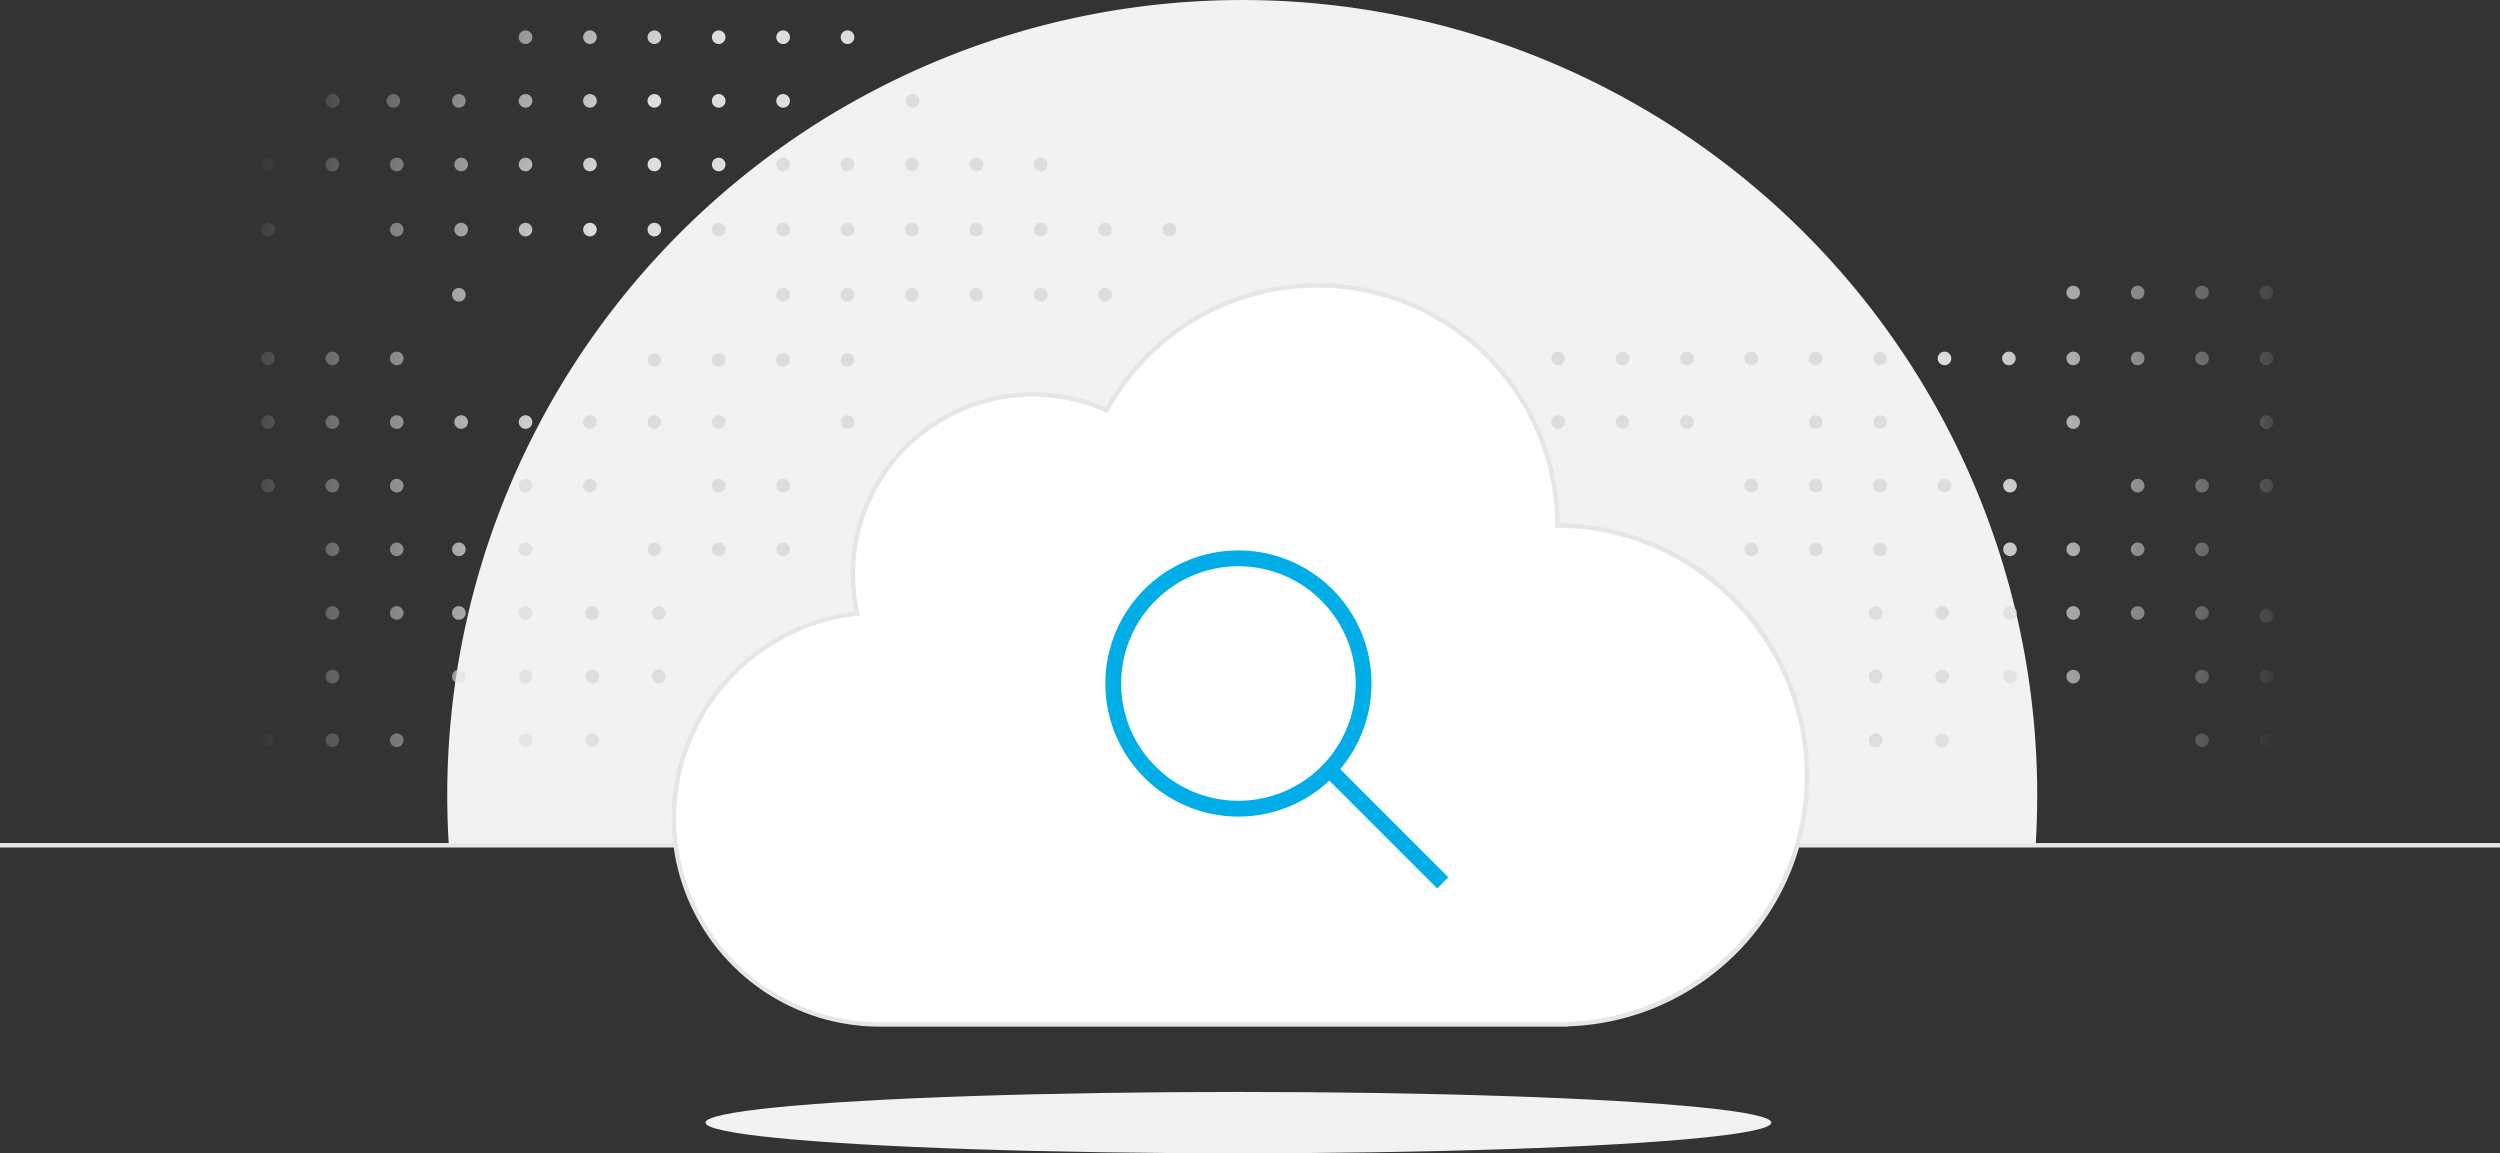 <svg id="no-result-icon-01" xmlns="http://www.w3.org/2000/svg" xmlns:xlink="http://www.w3.org/1999/xlink" width="561.7" height="259.12" viewBox="0 0 561.7 259.12">
  <rect x="0" y="0" width="561.7" height="259.12" fill="#333333" stroke="none"/>
  <defs>
    <radialGradient id="radial-gradient" cx="54.909" cy="30.65" r="77.232" gradientTransform="translate(0)" gradientUnits="objectBoundingBox">
      <stop offset="0.67" stop-color="#ddd"/>
      <stop offset="1" stop-color="#eaeaea" stop-opacity="0"/>
    </radialGradient>
    <radialGradient id="radial-gradient-2" cx="50.18" cy="30.65" r="77.232" xlink:href="#radial-gradient"/>
    <radialGradient id="radial-gradient-3" cx="45.451" cy="30.65" r="77.232" xlink:href="#radial-gradient"/>
    <radialGradient id="radial-gradient-4" cx="40.726" cy="30.65" r="77.232" xlink:href="#radial-gradient"/>
    <radialGradient id="radial-gradient-5" cx="35.997" cy="30.65" r="77.232" xlink:href="#radial-gradient"/>
    <radialGradient id="radial-gradient-6" cx="54.909" cy="25.977" r="77.232" xlink:href="#radial-gradient"/>
    <radialGradient id="radial-gradient-7" cx="59.804" cy="25.977" r="77.232" xlink:href="#radial-gradient"/>
    <radialGradient id="radial-gradient-8" cx="64.614" cy="25.977" r="77.232" xlink:href="#radial-gradient"/>
    <radialGradient id="radial-gradient-9" cx="69.065" cy="25.977" r="77.232" xlink:href="#radial-gradient"/>
    <radialGradient id="radial-gradient-10" cx="50.18" cy="25.977" r="77.232" xlink:href="#radial-gradient"/>
    <radialGradient id="radial-gradient-11" cx="45.451" cy="25.977" r="77.232" xlink:href="#radial-gradient"/>
    <radialGradient id="radial-gradient-12" cx="40.726" cy="25.977" r="77.232" xlink:href="#radial-gradient"/>
    <radialGradient id="radial-gradient-13" cx="40.726" cy="21.304" r="77.232" xlink:href="#radial-gradient"/>
    <radialGradient id="radial-gradient-14" cx="45.451" cy="21.304" r="77.232" xlink:href="#radial-gradient"/>
    <radialGradient id="radial-gradient-15" cx="50.18" cy="21.304" r="77.232" xlink:href="#radial-gradient"/>
    <radialGradient id="radial-gradient-16" cx="54.909" cy="21.304" r="77.232" xlink:href="#radial-gradient"/>
    <radialGradient id="radial-gradient-17" cx="59.637" cy="21.304" r="77.232" xlink:href="#radial-gradient"/>
    <radialGradient id="radial-gradient-18" cx="64.366" cy="21.304" r="77.232" xlink:href="#radial-gradient"/>
    <radialGradient id="radial-gradient-19" cx="69.092" cy="21.304" r="77.232" xlink:href="#radial-gradient"/>
    <radialGradient id="radial-gradient-20" cx="73.82" cy="21.307" r="77.232" gradientTransform="matrix(1, 0, 0, 1, 0, 0)" xlink:href="#radial-gradient"/>
    <radialGradient id="radial-gradient-21" cx="78.549" cy="21.307" r="77.232" gradientTransform="matrix(1, 0, 0, 1, 0, 0)" xlink:href="#radial-gradient"/>
    <radialGradient id="radial-gradient-22" cx="83.278" cy="21.304" r="77.232" xlink:href="#radial-gradient"/>
    <radialGradient id="radial-gradient-23" cx="83.278" cy="16.523" r="77.232" xlink:href="#radial-gradient"/>
    <radialGradient id="radial-gradient-24" cx="83.278" cy="11.739" r="77.232" xlink:href="#radial-gradient"/>
    <radialGradient id="radial-gradient-25" cx="78.771" cy="11.739" r="77.232" gradientTransform="matrix(1, 0, 0, 1, 0, 0)" xlink:href="#radial-gradient"/>
    <radialGradient id="radial-gradient-26" cx="59.804" cy="11.739" r="77.232" gradientTransform="matrix(1, 0, 0, 1, 0, 0)" xlink:href="#radial-gradient"/>
    <radialGradient id="radial-gradient-27" cx="35.997" cy="11.739" r="77.232" gradientTransform="matrix(1, 0, 0, 1, 0, 0)" xlink:href="#radial-gradient"/>
    <radialGradient id="radial-gradient-28" cx="35.997" cy="6.954" r="77.232" gradientTransform="matrix(1, 0, 0, 1, 0, 0)" xlink:href="#radial-gradient"/>
    <radialGradient id="radial-gradient-29" cx="31.268" cy="6.954" r="77.232" gradientTransform="matrix(1, 0, 0, 1, 0, 0)" xlink:href="#radial-gradient"/>
    <radialGradient id="radial-gradient-30" cx="40.726" cy="6.954" r="77.232" gradientTransform="matrix(1, 0, 0, 1, 0, 0)" xlink:href="#radial-gradient"/>
    <radialGradient id="radial-gradient-31" cx="45.451" cy="6.954" r="77.232" gradientTransform="matrix(1, 0, 0, 1, 0, 0)" xlink:href="#radial-gradient"/>
    <radialGradient id="radial-gradient-32" cx="45.451" cy="2.392" r="77.232" gradientTransform="matrix(1, 0, 0, 1, 0, 0)" xlink:href="#radial-gradient"/>
    <radialGradient id="radial-gradient-33" cx="50.18" cy="2.392" r="77.232" gradientTransform="matrix(1, 0, 0, 1, 0, 0)" xlink:href="#radial-gradient"/>
    <radialGradient id="radial-gradient-34" cx="54.909" cy="2.392" r="77.232" gradientTransform="matrix(1, 0, 0, 1, 0, 0)" xlink:href="#radial-gradient"/>
    <radialGradient id="radial-gradient-35" cx="59.637" cy="2.392" r="77.232" gradientTransform="matrix(1, 0, 0, 1, 0, 0)" xlink:href="#radial-gradient"/>
    <radialGradient id="radial-gradient-36" cx="64.366" cy="2.392" r="77.232" gradientTransform="matrix(1, 0, 0, 1, 0, 0)" xlink:href="#radial-gradient"/>
    <radialGradient id="radial-gradient-37" cx="64.366" cy="-2.278" r="77.232" gradientTransform="matrix(1, 0, 0, 1, 0, 0)" xlink:href="#radial-gradient"/>
    <radialGradient id="radial-gradient-38" cx="54.909" cy="-2.278" r="77.232" gradientTransform="matrix(1, 0, 0, 1, 0, 0)" xlink:href="#radial-gradient"/>
    <radialGradient id="radial-gradient-39" cx="50.18" cy="-2.281" r="77.232" gradientTransform="matrix(1, 0, 0, 1, 0, 0)" xlink:href="#radial-gradient"/>
    <radialGradient id="radial-gradient-40" cx="40.726" cy="-2.278" r="77.232" gradientTransform="matrix(1, 0, 0, 1, 0, 0)" xlink:href="#radial-gradient"/>
    <radialGradient id="radial-gradient-41" cx="35.997" cy="-2.278" r="77.232" gradientTransform="matrix(1, 0, 0, 1, 0, 0)" xlink:href="#radial-gradient"/>
    <radialGradient id="radial-gradient-42" cx="40.726" cy="-6.951" r="77.232" gradientTransform="matrix(1, 0, 0, 1, 0, 0)" xlink:href="#radial-gradient"/>
    <radialGradient id="radial-gradient-43" cx="45.451" cy="-6.951" r="77.232" gradientTransform="matrix(1, 0, 0, 1, 0, 0)" xlink:href="#radial-gradient"/>
    <radialGradient id="radial-gradient-44" cx="54.909" cy="-6.951" r="77.232" gradientTransform="matrix(1, 0, 0, 1, 0, 0)" xlink:href="#radial-gradient"/>
    <radialGradient id="radial-gradient-45" cx="59.804" cy="-6.951" r="77.232" gradientTransform="matrix(1, 0, 0, 1, 0, 0)" xlink:href="#radial-gradient"/>
    <radialGradient id="radial-gradient-46" cx="69.092" cy="-6.951" r="77.232" gradientTransform="matrix(1, 0, 0, 1, 0, 0)" xlink:href="#radial-gradient"/>
    <radialGradient id="radial-gradient-47" cx="69.092" cy="-11.624" r="77.232" gradientTransform="matrix(1, 0, 0, 1, 0, 0)" xlink:href="#radial-gradient"/>
    <radialGradient id="radial-gradient-48" cx="59.804" cy="-11.624" r="77.232" gradientTransform="matrix(1, 0, 0, 1, 0, 0)" xlink:href="#radial-gradient"/>
    <radialGradient id="radial-gradient-49" cx="54.909" cy="-11.624" r="77.232" gradientTransform="matrix(1, 0, 0, 1, 0, 0)" xlink:href="#radial-gradient"/>
    <radialGradient id="radial-gradient-50" cx="50.013" cy="-11.624" r="77.232" gradientTransform="matrix(1, 0, 0, 1, 0, 0)" xlink:href="#radial-gradient"/>
    <radialGradient id="radial-gradient-51" cx="45.118" cy="-11.624" r="77.232" gradientTransform="matrix(1, 0, 0, 1, 0, 0)" xlink:href="#radial-gradient"/>
    <radialGradient id="radial-gradient-52" cx="54.909" cy="-16.297" r="77.232" gradientTransform="matrix(1, 0, 0, 1, 0, 0)" xlink:href="#radial-gradient"/>
    <radialGradient id="radial-gradient-53" cx="54.909" cy="-20.971" r="77.232" gradientTransform="matrix(1, 0, 0, 1, 0, 0)" xlink:href="#radial-gradient"/>
    <radialGradient id="radial-gradient-54" cx="50.013" cy="-20.971" r="77.232" gradientTransform="matrix(1, 0, 0, 1, 0, 0)" xlink:href="#radial-gradient"/>
    <radialGradient id="radial-gradient-55" cx="64.366" cy="-20.971" r="77.232" gradientTransform="matrix(1, 0, 0, 1, 0, 0)" xlink:href="#radial-gradient"/>
    <radialGradient id="radial-gradient-56" cx="69.092" cy="-20.971" r="77.232" gradientTransform="matrix(1, 0, 0, 1, 0, 0)" xlink:href="#radial-gradient"/>
    <radialGradient id="radial-gradient-57" cx="73.961" cy="-20.971" r="77.232" xlink:href="#radial-gradient"/>
    <radialGradient id="radial-gradient-58" cx="78.634" cy="-20.971" r="77.232" xlink:href="#radial-gradient"/>
    <radialGradient id="radial-gradient-59" cx="50.013" cy="-16.297" r="77.232" gradientTransform="matrix(1, 0, 0, 1, 0, 0)" xlink:href="#radial-gradient"/>
    <radialGradient id="radial-gradient-60" cx="45.118" cy="-16.297" r="77.232" gradientTransform="matrix(1, 0, 0, 1, 0, 0)" xlink:href="#radial-gradient"/>
    <radialGradient id="radial-gradient-61" cx="35.997" cy="-6.951" r="77.232" gradientTransform="matrix(1, 0, 0, 1, 0, 0)" xlink:href="#radial-gradient"/>
    <radialGradient id="radial-gradient-62" cx="-49.278" cy="-2.278" r="77.232" gradientTransform="matrix(1, 0, 0, 1, 0, 0)" xlink:href="#radial-gradient"/>
    <radialGradient id="radial-gradient-63" cx="-39.82" cy="-2.278" r="77.232" gradientTransform="matrix(1, 0, 0, 1, 0, 0)" xlink:href="#radial-gradient"/>
    <radialGradient id="radial-gradient-64" cx="-35.092" cy="-2.278" r="77.232" gradientTransform="matrix(1, 0, 0, 1, 0, 0)" xlink:href="#radial-gradient"/>
    <radialGradient id="radial-gradient-65" cx="-39.82" cy="-6.951" r="77.232" gradientTransform="matrix(1, 0, 0, 1, 0, 0)" xlink:href="#radial-gradient"/>
    <radialGradient id="radial-gradient-66" cx="-44.549" cy="-6.951" r="77.232" gradientTransform="matrix(1, 0, 0, 1, 0, 0)" xlink:href="#radial-gradient"/>
    <radialGradient id="radial-gradient-67" cx="-49.111" cy="-11.624" r="77.232" gradientTransform="matrix(1, 0, 0, 1, 0, 0)" xlink:href="#radial-gradient"/>
    <radialGradient id="radial-gradient-68" cx="-44.216" cy="-11.624" r="77.232" gradientTransform="matrix(1, 0, 0, 1, 0, 0)" xlink:href="#radial-gradient"/>
    <radialGradient id="radial-gradient-69" cx="-44.549" cy="-2.278" r="77.232" gradientTransform="matrix(1, 0, 0, 1, 0, 0)" xlink:href="#radial-gradient"/>
    <radialGradient id="radial-gradient-70" cx="-44.549" cy="2.392" r="77.232" gradientTransform="matrix(1, 0, 0, 1, 0, 0)" xlink:href="#radial-gradient"/>
    <radialGradient id="radial-gradient-71" cx="-58.732" cy="2.392" r="77.232" gradientTransform="matrix(1, 0, 0, 1, 0, 0)" xlink:href="#radial-gradient"/>
    <radialGradient id="radial-gradient-72" cx="-72.918" cy="2.392" r="77.232" gradientTransform="matrix(1, 0, 0, 1, 0, 0)" xlink:href="#radial-gradient"/>
    <radialGradient id="radial-gradient-73" cx="-78.147" cy="2.392" r="77.232" gradientTransform="matrix(1, 0, 0, 1, 0, 0)" xlink:href="#radial-gradient"/>
    <radialGradient id="radial-gradient-74" cx="-72.918" cy="-2.278" r="77.232" gradientTransform="matrix(1, 0, 0, 1, 0, 0)" xlink:href="#radial-gradient"/>
    <radialGradient id="radial-gradient-75" cx="-72.918" cy="-11.846" r="77.232" gradientTransform="matrix(1, 0, 0, 1, 0, 0)" xlink:href="#radial-gradient"/>
    <radialGradient id="radial-gradient-76" cx="-72.918" cy="-16.297" r="77.232" gradientTransform="matrix(1, 0, 0, 1, 0, 0)" xlink:href="#radial-gradient"/>
    <radialGradient id="radial-gradient-77" cx="-72.918" cy="-20.971" r="77.232" gradientTransform="matrix(1, 0, 0, 1, 0, 0)" xlink:href="#radial-gradient"/>
    <radialGradient id="radial-gradient-78" cx="-68.19" cy="-20.971" r="77.232" gradientTransform="matrix(1, 0, 0, 1, 0, 0)" xlink:href="#radial-gradient"/>
    <radialGradient id="radial-gradient-79" cx="-68.19" cy="-16.297" r="77.232" gradientTransform="matrix(1, 0, 0, 1, 0, 0)" xlink:href="#radial-gradient"/>
    <radialGradient id="radial-gradient-80" cx="-68.19" cy="-11.624" r="77.232" gradientTransform="matrix(1, 0, 0, 1, 0, 0)" xlink:href="#radial-gradient"/>
    <radialGradient id="radial-gradient-81" cx="-68.19" cy="-6.951" r="77.232" gradientTransform="matrix(1, 0, 0, 1, 0, 0)" xlink:href="#radial-gradient"/>
    <radialGradient id="radial-gradient-82" cx="-68.19" cy="-2.278" r="77.232" gradientTransform="matrix(1, 0, 0, 1, 0, 0)" xlink:href="#radial-gradient"/>
    <radialGradient id="radial-gradient-83" cx="-63.461" cy="-2.278" r="77.232" gradientTransform="matrix(1, 0, 0, 1, 0, 0)" xlink:href="#radial-gradient"/>
    <radialGradient id="radial-gradient-84" cx="-63.461" cy="-6.951" r="77.232" gradientTransform="matrix(1, 0, 0, 1, 0, 0)" xlink:href="#radial-gradient"/>
    <radialGradient id="radial-gradient-85" cx="-63.461" cy="-11.624" r="77.232" gradientTransform="matrix(1, 0, 0, 1, 0, 0)" xlink:href="#radial-gradient"/>
    <radialGradient id="radial-gradient-86" cx="-58.732" cy="-11.624" r="77.232" gradientTransform="matrix(1, 0, 0, 1, 0, 0)" xlink:href="#radial-gradient"/>
    <radialGradient id="radial-gradient-87" cx="-58.732" cy="-16.297" r="77.232" gradientTransform="matrix(1, 0, 0, 1, 0, 0)" xlink:href="#radial-gradient"/>
    <radialGradient id="radial-gradient-88" cx="-54.088" cy="-16.297" r="77.232" gradientTransform="matrix(1, 0, 0, 1, 0, 0)" xlink:href="#radial-gradient"/>
    <radialGradient id="radial-gradient-89" cx="-54.088" cy="-11.624" r="77.232" gradientTransform="matrix(1, 0, 0, 1, 0, 0)" xlink:href="#radial-gradient"/>
    <radialGradient id="radial-gradient-90" cx="-54.088" cy="-6.951" r="77.232" gradientTransform="matrix(1, 0, 0, 1, 0, 0)" xlink:href="#radial-gradient"/>
    <radialGradient id="radial-gradient-91" cx="-54.088" cy="-2.278" r="77.232" gradientTransform="matrix(1, 0, 0, 1, 0, 0)" xlink:href="#radial-gradient"/>
    <radialGradient id="radial-gradient-92" cx="-58.732" cy="-6.951" r="77.232" gradientTransform="matrix(1, 0, 0, 1, 0, 0)" xlink:href="#radial-gradient"/>
    <radialGradient id="radial-gradient-93" cx="-78.146" cy="-2.278" r="77.232" xlink:href="#radial-gradient"/>
    <radialGradient id="radial-gradient-94" cx="-78.147" cy="-6.951" r="77.232" gradientTransform="matrix(1, 0, 0, 1, 0, 0)" xlink:href="#radial-gradient"/>
    <radialGradient id="radial-gradient-95" cx="-78.146" cy="-16.297" r="77.232" xlink:href="#radial-gradient"/>
    <radialGradient id="radial-gradient-96" cx="-78.147" cy="-20.971" r="77.232" gradientTransform="matrix(1, 0, 0, 1, 0, 0)" xlink:href="#radial-gradient"/>
    <radialGradient id="radial-gradient-97" cx="-44.549" cy="7.065" r="77.232" gradientTransform="matrix(1, 0, 0, 1, 0, 0)" xlink:href="#radial-gradient"/>
    <radialGradient id="radial-gradient-98" cx="-39.82" cy="7.065" r="77.232" gradientTransform="matrix(1, 0, 0, 1, 0, 0)" xlink:href="#radial-gradient"/>
    <radialGradient id="radial-gradient-99" cx="-35.092" cy="7.065" r="77.232" gradientTransform="matrix(1, 0, 0, 1, 0, 0)" xlink:href="#radial-gradient"/>
    <radialGradient id="radial-gradient-100" cx="-30.366" cy="7.065" r="77.232" gradientTransform="matrix(1, 0, 0, 1, 0, 0)" xlink:href="#radial-gradient"/>
    <radialGradient id="radial-gradient-101" cx="-25.637" cy="7.065" r="77.232" gradientTransform="matrix(1, 0, 0, 1, 0, 0)" xlink:href="#radial-gradient"/>
    <radialGradient id="radial-gradient-102" cx="-20.909" cy="7.065" r="77.232" gradientTransform="matrix(1, 0, 0, 1, 0, 0)" xlink:href="#radial-gradient"/>
    <radialGradient id="radial-gradient-103" cx="-30.366" cy="2.392" r="77.232" gradientTransform="matrix(1, 0, 0, 1, 0, 0)" xlink:href="#radial-gradient"/>
    <radialGradient id="radial-gradient-104" cx="-39.82" cy="2.392" r="77.232" gradientTransform="matrix(1, 0, 0, 1, 0, 0)" xlink:href="#radial-gradient"/>
    <radialGradient id="radial-gradient-105" cx="-25.637" cy="2.392" r="77.232" gradientTransform="matrix(1, 0, 0, 1, 0, 0)" xlink:href="#radial-gradient"/>
    <radialGradient id="radial-gradient-106" cx="-20.909" cy="2.392" r="77.232" gradientTransform="matrix(1, 0, 0, 1, 0, 0)" xlink:href="#radial-gradient"/>
    <radialGradient id="radial-gradient-107" cx="-49.278" cy="7.065" r="77.232" gradientTransform="matrix(1, 0, 0, 1, 0, 0)" xlink:href="#radial-gradient"/>
    <radialGradient id="radial-gradient-108" cx="-54.007" cy="7.065" r="77.232" gradientTransform="matrix(1, 0, 0, 1, 0, 0)" xlink:href="#radial-gradient"/>
    <radialGradient id="radial-gradient-109" cx="-58.732" cy="7.065" r="77.232" gradientTransform="matrix(1, 0, 0, 1, 0, 0)" xlink:href="#radial-gradient"/>
    <radialGradient id="radial-gradient-110" cx="-63.461" cy="7.065" r="77.232" gradientTransform="matrix(1, 0, 0, 1, 0, 0)" xlink:href="#radial-gradient"/>
    <radialGradient id="radial-gradient-111" cx="-68.19" cy="7.065" r="77.232" gradientTransform="matrix(1, 0, 0, 1, 0, 0)" xlink:href="#radial-gradient"/>
    <radialGradient id="radial-gradient-112" cx="-72.918" cy="7.065" r="77.232" gradientTransform="matrix(1, 0, 0, 1, 0, 0)" xlink:href="#radial-gradient"/>
    <radialGradient id="radial-gradient-113" cx="-77.647" cy="7.065" r="77.232" gradientTransform="matrix(1, 0, 0, 1, 0, 0)" xlink:href="#radial-gradient"/>
    <radialGradient id="radial-gradient-114" cx="-58.732" cy="11.905" r="77.232" gradientTransform="matrix(1, 0, 0, 1, 0, 0)" xlink:href="#radial-gradient"/>
    <radialGradient id="radial-gradient-115" cx="-63.461" cy="11.905" r="77.232" gradientTransform="matrix(1, 0, 0, 1, 0, 0)" xlink:href="#radial-gradient"/>
    <radialGradient id="radial-gradient-116" cx="-68.19" cy="11.905" r="77.232" gradientTransform="matrix(1, 0, 0, 1, 0, 0)" xlink:href="#radial-gradient"/>
    <radialGradient id="radial-gradient-117" cx="-72.918" cy="11.905" r="77.232" gradientTransform="matrix(1, 0, 0, 1, 0, 0)" xlink:href="#radial-gradient"/>
    <radialGradient id="radial-gradient-118" cx="-77.647" cy="11.905" r="77.232" gradientTransform="matrix(1, 0, 0, 1, 0, 0)" xlink:href="#radial-gradient"/>
    <radialGradient id="radial-gradient-119" cx="-49.111" cy="-20.971" r="77.232" gradientTransform="matrix(1, 0, 0, 1, 0, 0)" xlink:href="#radial-gradient"/>
    <radialGradient id="radial-gradient-120" cx="-49.111" cy="-16.297" r="77.232" gradientTransform="matrix(1, 0, 0, 1, 0, 0)" xlink:href="#radial-gradient"/>
    <radialGradient id="radial-gradient-121" cx="-44.216" cy="-16.297" r="77.232" gradientTransform="matrix(1, 0, 0, 1, 0, 0)" xlink:href="#radial-gradient"/>
    <radialGradient id="radial-gradient-122" cx="-44.216" cy="-20.971" r="77.232" gradientTransform="matrix(1, 0, 0, 1, 0, 0)" xlink:href="#radial-gradient"/>
    <radialGradient id="radial-gradient-123" cx="-35.092" cy="-6.951" r="77.232" gradientTransform="matrix(1, 0, 0, 1, 0, 0)" xlink:href="#radial-gradient"/>
    <radialGradient id="radial-gradient-124" cx="69.092" cy="-2.278" r="77.232" gradientTransform="matrix(1, 0, 0, 1, 0, 0)" xlink:href="#radial-gradient"/>
    <radialGradient id="radial-gradient-125" cx="73.82" cy="-2.278" r="77.232" gradientTransform="matrix(1, 0, 0, 1, 0, 0)" xlink:href="#radial-gradient"/>
    <radialGradient id="radial-gradient-126" cx="78.549" cy="-2.278" r="77.232" gradientTransform="matrix(1, 0, 0, 1, 0, 0)" xlink:href="#radial-gradient"/>
    <radialGradient id="radial-gradient-127" cx="83.278" cy="-2.278" r="77.232" xlink:href="#radial-gradient"/>
    <radialGradient id="radial-gradient-128" cx="83.278" cy="-6.951" r="77.232" xlink:href="#radial-gradient"/>
    <radialGradient id="radial-gradient-129" cx="83.278" cy="-11.624" r="77.232" xlink:href="#radial-gradient"/>
    <radialGradient id="radial-gradient-130" cx="83.278" cy="-16.297" r="77.232" xlink:href="#radial-gradient"/>
    <radialGradient id="radial-gradient-131" cx="78.771" cy="-16.297" r="77.232" gradientTransform="matrix(1, 0, 0, 1, 0, 0)" xlink:href="#radial-gradient"/>
    <radialGradient id="radial-gradient-132" cx="69.092" cy="-16.297" r="77.232" gradientTransform="matrix(1, 0, 0, 1, 0, 0)" xlink:href="#radial-gradient"/>
    <radialGradient id="radial-gradient-133" cx="59.804" cy="-16.297" r="77.232" gradientTransform="matrix(1, 0, 0, 1, 0, 0)" xlink:href="#radial-gradient"/>
    <radialGradient id="radial-gradient-134" cx="64.366" cy="-6.951" r="77.232" gradientTransform="matrix(1, 0, 0, 1, 0, 0)" xlink:href="#radial-gradient"/>
    <radialGradient id="radial-gradient-135" cx="64.366" cy="-11.624" r="77.232" gradientTransform="matrix(1, 0, 0, 1, 0, 0)" xlink:href="#radial-gradient"/>
    <radialGradient id="radial-gradient-136" cx="69.092" cy="2.392" r="77.232" gradientTransform="matrix(1, 0, 0, 1, 0, 0)" xlink:href="#radial-gradient"/>
    <radialGradient id="radial-gradient-137" cx="73.82" cy="2.392" r="77.232" gradientTransform="matrix(1, 0, 0, 1, 0, 0)" xlink:href="#radial-gradient"/>
    <radialGradient id="radial-gradient-138" cx="78.549" cy="2.392" r="77.232" gradientTransform="matrix(1, 0, 0, 1, 0, 0)" xlink:href="#radial-gradient"/>
    <radialGradient id="radial-gradient-139" cx="78.549" cy="7.065" r="77.232" gradientTransform="matrix(1, 0, 0, 1, 0, 0)" xlink:href="#radial-gradient"/>
    <radialGradient id="radial-gradient-140" cx="73.82" cy="7.065" r="77.232" gradientTransform="matrix(1, 0, 0, 1, 0, 0)" xlink:href="#radial-gradient"/>
    <radialGradient id="radial-gradient-141" cx="69.092" cy="7.065" r="77.232" gradientTransform="matrix(1, 0, 0, 1, 0, 0)" xlink:href="#radial-gradient"/>
    <radialGradient id="radial-gradient-142" cx="64.366" cy="7.065" r="77.232" gradientTransform="matrix(1, 0, 0, 1, 0, 0)" xlink:href="#radial-gradient"/>
    <radialGradient id="radial-gradient-143" cx="40.726" cy="2.392" r="77.232" gradientTransform="matrix(1, 0, 0, 1, 0, 0)" xlink:href="#radial-gradient"/>
    <radialGradient id="radial-gradient-144" cx="31.268" cy="2.392" r="77.232" gradientTransform="matrix(1, 0, 0, 1, 0, 0)" xlink:href="#radial-gradient"/>
    <radialGradient id="radial-gradient-145" cx="31.268" cy="11.739" r="77.232" gradientTransform="matrix(1, 0, 0, 1, 0, 0)" xlink:href="#radial-gradient"/>
    <radialGradient id="radial-gradient-146" cx="26.539" cy="11.739" r="77.232" gradientTransform="matrix(1, 0, 0, 1, 0, 0)" xlink:href="#radial-gradient"/>
    <radialGradient id="radial-gradient-147" cx="21.81" cy="11.739" r="77.232" gradientTransform="matrix(1, 0, 0, 1, 0, 0)" xlink:href="#radial-gradient"/>
    <radialGradient id="radial-gradient-148" cx="17.085" cy="11.739" r="77.232" gradientTransform="matrix(1, 0, 0, 1, 0, 0)" xlink:href="#radial-gradient"/>
    <radialGradient id="radial-gradient-149" cx="12.356" cy="11.739" r="77.232" gradientTransform="matrix(1, 0, 0, 1, 0, 0)" xlink:href="#radial-gradient"/>
    <radialGradient id="radial-gradient-150" cx="78.549" cy="16.523" r="77.232" gradientTransform="matrix(1, 0, 0, 1, 0, 0)" xlink:href="#radial-gradient"/>
    <radialGradient id="radial-gradient-151" cx="73.82" cy="16.523" r="77.232" gradientTransform="matrix(1, 0, 0, 1, 0, 0)" xlink:href="#radial-gradient"/>
    <radialGradient id="radial-gradient-152" cx="64.366" cy="16.523" r="77.232" xlink:href="#radial-gradient"/>
    <radialGradient id="radial-gradient-153" cx="59.637" cy="16.523" r="77.232" xlink:href="#radial-gradient"/>
    <radialGradient id="radial-gradient-154" cx="54.909" cy="16.523" r="77.232" xlink:href="#radial-gradient"/>
    <radialGradient id="radial-gradient-155" cx="50.18" cy="16.523" r="77.232" xlink:href="#radial-gradient"/>
    <radialGradient id="radial-gradient-156" cx="45.451" cy="16.523" r="77.232" xlink:href="#radial-gradient"/>
    <radialGradient id="radial-gradient-157" cx="40.726" cy="16.523" r="77.232" xlink:href="#radial-gradient"/>
    <radialGradient id="radial-gradient-158" cx="35.997" cy="16.523" r="77.232" gradientTransform="matrix(1, 0, 0, 1, 0, 0)" xlink:href="#radial-gradient"/>
    <radialGradient id="radial-gradient-159" cx="31.268" cy="16.523" r="77.232" gradientTransform="matrix(1, 0, 0, 1, 0, 0)" xlink:href="#radial-gradient"/>
    <radialGradient id="radial-gradient-160" cx="26.539" cy="16.523" r="77.232" xlink:href="#radial-gradient"/>
    <radialGradient id="radial-gradient-161" cx="21.81" cy="16.523" r="77.232" xlink:href="#radial-gradient"/>
    <radialGradient id="radial-gradient-162" cx="17.085" cy="16.523" r="77.232" xlink:href="#radial-gradient"/>
    <radialGradient id="radial-gradient-163" cx="12.356" cy="16.523" r="77.232" xlink:href="#radial-gradient"/>
    <radialGradient id="radial-gradient-164" cx="7.627" cy="16.523" r="77.232" xlink:href="#radial-gradient"/>
    <radialGradient id="radial-gradient-165" cx="35.997" cy="21.307" r="77.232" gradientTransform="matrix(1, 0, 0, 1, 0, 0)" xlink:href="#radial-gradient"/>
    <radialGradient id="radial-gradient-166" cx="31.268" cy="21.307" r="77.232" gradientTransform="matrix(1, 0, 0, 1, 0, 0)" xlink:href="#radial-gradient"/>
    <radialGradient id="radial-gradient-167" cx="26.539" cy="21.304" r="77.232" xlink:href="#radial-gradient"/>
    <radialGradient id="radial-gradient-168" cx="21.81" cy="21.304" r="77.232" xlink:href="#radial-gradient"/>
    <radialGradient id="radial-gradient-169" cx="17.085" cy="21.304" r="77.232" xlink:href="#radial-gradient"/>
    <radialGradient id="radial-gradient-170" cx="35.997" cy="25.977" r="77.232" xlink:href="#radial-gradient"/>
    <radialGradient id="radial-gradient-171" cx="26.484" cy="25.977" r="77.232" xlink:href="#radial-gradient"/>
    <radialGradient id="radial-gradient-172" cx="31.268" cy="30.65" r="77.232" xlink:href="#radial-gradient"/>
  </defs>
  <path id="Path_14071" data-name="Path 14071" d="M457.72,178.62q0,5.7-.35,11.3H100.84q-.345-5.595-.35-11.3a178.615,178.615,0,1,1,357.23,0Z" fill="#f2f2f2"/>
  <rect id="Rectangle_1782" data-name="Rectangle 1782" width="561.7" height="1" transform="translate(0 189.42)" fill="#e6e6e6"/>
  <g id="Group_1685" data-name="Group 1685">
    <g id="Group_1683" data-name="Group 1683">
      <path id="Path_14072" data-name="Path 14072" d="M405.98,174.13a56.04,56.04,0,0,0-56.04-56.04,53.968,53.968,0,0,0-101.31-25.9,40.423,40.423,0,0,0-56.03,45.67,46.3,46.3,0,0,0,5.07,92.32h154.3v-.05a56.035,56.035,0,0,0,54-55.99Z" fill="#fff"/>
      <path id="Path_14073" data-name="Path 14073" d="M351.98,230.67H197.68A46.8,46.8,0,0,1,192,137.42a41.417,41.417,0,0,1-.87-8.36,40.925,40.925,0,0,1,57.28-37.52,54.464,54.464,0,0,1,102.02,26.04,56.6,56.6,0,0,1,56.04,56.54,55.925,55.925,0,0,1-54,56.47v.02l-.5.05ZM232.06,89.14a39.909,39.909,0,0,0-38.97,48.61l.12.54-.55.06a45.8,45.8,0,0,0,5.02,91.32H351.6l.36-.05a55.325,55.325,0,0,0,53.52-55.49c0-30.04-24.92-55.54-55.54-55.54h-.5v-.5A53.467,53.467,0,0,0,249.07,92.43l-.22.41-.42-.19a39.574,39.574,0,0,0-16.36-3.51Z" fill="#e6e6e6"/>
    </g>
    <g id="Group_1684" data-name="Group 1684">
      <path id="Path_14074" data-name="Path 14074" d="M278.25,183.47a29.9,29.9,0,1,1,29.9-29.9A29.93,29.93,0,0,1,278.25,183.47Zm0-56.25a26.35,26.35,0,1,0,26.35,26.35,26.379,26.379,0,0,0-26.35-26.35Z" fill="#00ade6"/>
      <rect id="Rectangle_1783" data-name="Rectangle 1783" width="3.55" height="36.02" transform="translate(297.435 174.142) rotate(-45)" fill="#00ade6"/>
    </g>
  </g>
  <ellipse id="Ellipse_16" data-name="Ellipse 16" cx="119.74" cy="6.89" rx="119.74" ry="6.89" transform="translate(158.51 245.34)" fill="#f2f2f2"/>
  <g id="Group_1686" data-name="Group 1686">
    <circle id="Ellipse_17" data-name="Ellipse 17" cx="1.53" cy="1.53" r="1.53" transform="translate(116.55 6.83)" fill="url(#radial-gradient)"/>
    <circle id="Ellipse_18" data-name="Ellipse 18" cx="1.53" cy="1.53" r="1.53" transform="translate(131.02 6.83)" fill="url(#radial-gradient-2)"/>
    <circle id="Ellipse_19" data-name="Ellipse 19" cx="1.53" cy="1.53" r="1.53" transform="translate(145.49 6.83)" fill="url(#radial-gradient-3)"/>
    <circle id="Ellipse_20" data-name="Ellipse 20" cx="1.53" cy="1.53" r="1.53" transform="translate(159.95 6.83)" fill="url(#radial-gradient-4)"/>
    <path id="Path_14075" data-name="Path 14075" d="M175.95,6.83a1.53,1.53,0,1,0,1.53,1.53A1.53,1.53,0,0,0,175.95,6.83Z" fill="url(#radial-gradient-5)"/>
    <path id="Path_14076" data-name="Path 14076" d="M118.08,21.13a1.53,1.53,0,1,0,1.53,1.53A1.53,1.53,0,0,0,118.08,21.13Z" fill="url(#radial-gradient-6)"/>
    <path id="Path_14077" data-name="Path 14077" d="M103.1,24.19a1.53,1.53,0,1,0-1.53-1.53A1.53,1.53,0,0,0,103.1,24.19Z" fill="url(#radial-gradient-7)"/>
    <path id="Path_14078" data-name="Path 14078" d="M89.91,22.66a1.53,1.53,0,1,0-1.53,1.53A1.53,1.53,0,0,0,89.91,22.66Z" fill="url(#radial-gradient-8)"/>
    <path id="Path_14079" data-name="Path 14079" d="M74.76,21.13a1.53,1.53,0,1,0,1.53,1.53A1.53,1.53,0,0,0,74.76,21.13Z" fill="url(#radial-gradient-9)"/>
    <path id="Path_14080" data-name="Path 14080" d="M132.55,24.19a1.53,1.53,0,1,0-1.53-1.53A1.53,1.53,0,0,0,132.55,24.19Z" fill="url(#radial-gradient-10)"/>
    <path id="Path_14081" data-name="Path 14081" d="M147.02,24.19a1.53,1.53,0,1,0-1.53-1.53A1.53,1.53,0,0,0,147.02,24.19Z" fill="url(#radial-gradient-11)"/>
    <path id="Path_14082" data-name="Path 14082" d="M161.48,21.13a1.53,1.53,0,1,0,1.53,1.53A1.53,1.53,0,0,0,161.48,21.13Z" fill="url(#radial-gradient-12)"/>
    <circle id="Ellipse_21" data-name="Ellipse 21" cx="1.53" cy="1.53" r="1.53" transform="translate(159.95 35.43)" fill="url(#radial-gradient-13)"/>
    <circle id="Ellipse_22" data-name="Ellipse 22" cx="1.53" cy="1.53" r="1.53" transform="translate(145.49 35.43)" fill="url(#radial-gradient-14)"/>
    <circle id="Ellipse_23" data-name="Ellipse 23" cx="1.53" cy="1.53" r="1.53" transform="translate(131.02 35.43)" fill="url(#radial-gradient-15)"/>
    <circle id="Ellipse_24" data-name="Ellipse 24" cx="1.53" cy="1.53" r="1.53" transform="translate(116.55 35.43)" fill="url(#radial-gradient-16)"/>
    <circle id="Ellipse_25" data-name="Ellipse 25" cx="1.53" cy="1.53" r="1.53" transform="translate(102.08 35.43)" fill="url(#radial-gradient-17)"/>
    <circle id="Ellipse_26" data-name="Ellipse 26" cx="1.53" cy="1.53" r="1.53" transform="translate(87.61 35.43)" fill="url(#radial-gradient-18)"/>
    <circle id="Ellipse_27" data-name="Ellipse 27" cx="1.53" cy="1.53" r="1.53" transform="translate(73.15 35.43)" fill="url(#radial-gradient-19)"/>
    <path id="Path_14083" data-name="Path 14083" d="M60.21,35.42a1.53,1.53,0,1,0,1.53,1.53A1.53,1.53,0,0,0,60.21,35.42Z" fill="url(#radial-gradient-20)"/>
    <path id="Path_14084" data-name="Path 14084" d="M45.74,35.42a1.53,1.53,0,1,0,1.53,1.53A1.53,1.53,0,0,0,45.74,35.42Z" fill="url(#radial-gradient-21)"/>
    <circle id="Ellipse_28" data-name="Ellipse 28" cx="1.53" cy="1.53" r="1.53" transform="translate(29.74 35.43)" fill="url(#radial-gradient-22)"/>
    <circle id="Ellipse_29" data-name="Ellipse 29" cx="1.53" cy="1.53" r="1.53" transform="translate(29.74 50.06)" fill="url(#radial-gradient-23)"/>
    <path id="Path_14085" data-name="Path 14085" d="M31.27,64.7a1.53,1.53,0,1,0,1.53,1.53,1.53,1.53,0,0,0-1.53-1.53Z" fill="url(#radial-gradient-24)"/>
    <path id="Path_14086" data-name="Path 14086" d="M45.06,67.76a1.53,1.53,0,1,0-1.53-1.53A1.53,1.53,0,0,0,45.06,67.76Z" fill="url(#radial-gradient-25)"/>
    <path id="Path_14087" data-name="Path 14087" d="M103.1,67.76a1.53,1.53,0,1,0-1.53-1.53A1.53,1.53,0,0,0,103.1,67.76Z" fill="url(#radial-gradient-26)"/>
    <path id="Path_14088" data-name="Path 14088" d="M175.95,64.7a1.53,1.53,0,1,0,1.53,1.53A1.53,1.53,0,0,0,175.95,64.7Z" fill="url(#radial-gradient-27)"/>
    <path id="Path_14089" data-name="Path 14089" d="M175.95,79.34a1.53,1.53,0,1,0,1.53,1.53A1.53,1.53,0,0,0,175.95,79.34Z" fill="url(#radial-gradient-28)"/>
    <path id="Path_14090" data-name="Path 14090" d="M190.42,79.34a1.53,1.53,0,1,0,1.53,1.53A1.53,1.53,0,0,0,190.42,79.34Z" fill="url(#radial-gradient-29)"/>
    <circle id="Ellipse_30" data-name="Ellipse 30" cx="1.53" cy="1.53" r="1.53" transform="translate(159.95 79.34)" fill="url(#radial-gradient-30)"/>
    <circle id="Ellipse_31" data-name="Ellipse 31" cx="1.53" cy="1.53" r="1.53" transform="translate(145.49 79.34)" fill="url(#radial-gradient-31)"/>
    <circle id="Ellipse_32" data-name="Ellipse 32" cx="1.53" cy="1.53" r="1.53" transform="translate(145.49 93.3)" fill="url(#radial-gradient-32)"/>
    <circle id="Ellipse_33" data-name="Ellipse 33" cx="1.53" cy="1.53" r="1.53" transform="translate(131.02 93.3)" fill="url(#radial-gradient-33)"/>
    <circle id="Ellipse_34" data-name="Ellipse 34" cx="1.53" cy="1.53" r="1.53" transform="translate(116.55 93.3)" fill="url(#radial-gradient-34)"/>
    <circle id="Ellipse_35" data-name="Ellipse 35" cx="1.53" cy="1.53" r="1.53" transform="translate(102.08 93.3)" fill="url(#radial-gradient-35)"/>
    <circle id="Ellipse_36" data-name="Ellipse 36" cx="1.53" cy="1.53" r="1.53" transform="translate(87.61 93.3)" fill="url(#radial-gradient-36)"/>
    <path id="Path_14091" data-name="Path 14091" d="M89.14,107.59a1.53,1.53,0,1,0,1.53,1.53A1.53,1.53,0,0,0,89.14,107.59Z" fill="url(#radial-gradient-37)"/>
    <path id="Path_14092" data-name="Path 14092" d="M118.08,107.59a1.53,1.53,0,1,0,1.53,1.53A1.53,1.53,0,0,0,118.08,107.59Z" fill="url(#radial-gradient-38)"/>
    <path id="Path_14093" data-name="Path 14093" d="M134.08,109.13a1.53,1.53,0,1,0-1.53,1.53A1.53,1.53,0,0,0,134.08,109.13Z" fill="url(#radial-gradient-39)"/>
    <path id="Path_14094" data-name="Path 14094" d="M161.48,107.59a1.53,1.53,0,1,0,1.53,1.53A1.53,1.53,0,0,0,161.48,107.59Z" fill="url(#radial-gradient-40)"/>
    <path id="Path_14095" data-name="Path 14095" d="M175.95,107.59a1.53,1.53,0,1,0,1.53,1.53A1.53,1.53,0,0,0,175.95,107.59Z" fill="url(#radial-gradient-41)"/>
    <circle id="Ellipse_37" data-name="Ellipse 37" cx="1.53" cy="1.53" r="1.53" transform="translate(159.95 121.89)" fill="url(#radial-gradient-42)"/>
    <circle id="Ellipse_38" data-name="Ellipse 38" cx="1.53" cy="1.53" r="1.53" transform="translate(145.49 121.89)" fill="url(#radial-gradient-43)"/>
    <circle id="Ellipse_39" data-name="Ellipse 39" cx="1.53" cy="1.53" r="1.53" transform="translate(116.55 121.89)" fill="url(#radial-gradient-44)"/>
    <path id="Path_14096" data-name="Path 14096" d="M103.1,121.89a1.53,1.53,0,1,0,1.53,1.53A1.53,1.53,0,0,0,103.1,121.89Z" fill="url(#radial-gradient-45)"/>
    <circle id="Ellipse_40" data-name="Ellipse 40" cx="1.53" cy="1.53" r="1.53" transform="translate(73.15 121.89)" fill="url(#radial-gradient-46)"/>
    <circle id="Ellipse_41" data-name="Ellipse 41" cx="1.53" cy="1.53" r="1.53" transform="translate(73.15 136.19)" fill="url(#radial-gradient-47)"/>
    <path id="Path_14097" data-name="Path 14097" d="M103.1,136.19a1.53,1.53,0,1,0,1.53,1.53A1.53,1.53,0,0,0,103.1,136.19Z" fill="url(#radial-gradient-48)"/>
    <circle id="Ellipse_42" data-name="Ellipse 42" cx="1.53" cy="1.53" r="1.53" transform="translate(116.55 136.19)" fill="url(#radial-gradient-49)"/>
    <circle id="Ellipse_43" data-name="Ellipse 43" cx="1.53" cy="1.53" r="1.53" transform="translate(131.53 136.19)" fill="url(#radial-gradient-50)"/>
    <circle id="Ellipse_44" data-name="Ellipse 44" cx="1.53" cy="1.53" r="1.53" transform="translate(146.51 136.19)" fill="url(#radial-gradient-51)"/>
    <path id="Path_14098" data-name="Path 14098" d="M118.08,150.49a1.53,1.53,0,1,0,1.53,1.53A1.53,1.53,0,0,0,118.08,150.49Z" fill="url(#radial-gradient-52)"/>
    <circle id="Ellipse_45" data-name="Ellipse 45" cx="1.53" cy="1.53" r="1.53" transform="translate(116.55 164.79)" fill="url(#radial-gradient-53)"/>
    <circle id="Ellipse_46" data-name="Ellipse 46" cx="1.53" cy="1.53" r="1.53" transform="translate(131.53 164.79)" fill="url(#radial-gradient-54)"/>
    <circle id="Ellipse_47" data-name="Ellipse 47" cx="1.53" cy="1.53" r="1.53" transform="translate(87.61 164.79)" fill="url(#radial-gradient-55)"/>
    <circle id="Ellipse_48" data-name="Ellipse 48" cx="1.53" cy="1.53" r="1.53" transform="translate(73.15 164.79)" fill="url(#radial-gradient-56)"/>
    <circle id="Ellipse_49" data-name="Ellipse 49" cx="1.53" cy="1.53" r="1.53" transform="translate(58.25 164.79)" fill="url(#radial-gradient-57)"/>
    <circle id="Ellipse_50" data-name="Ellipse 50" cx="1.53" cy="1.53" r="1.53" transform="translate(43.95 164.79)" fill="url(#radial-gradient-58)"/>
    <path id="Path_14099" data-name="Path 14099" d="M133.06,150.49a1.53,1.53,0,1,0,1.53,1.53A1.53,1.53,0,0,0,133.06,150.49Z" fill="url(#radial-gradient-59)"/>
    <path id="Path_14100" data-name="Path 14100" d="M148.04,150.49a1.53,1.53,0,1,0,1.53,1.53A1.53,1.53,0,0,0,148.04,150.49Z" fill="url(#radial-gradient-60)"/>
    <path id="Path_14101" data-name="Path 14101" d="M175.95,121.89a1.53,1.53,0,1,0,1.53,1.53A1.53,1.53,0,0,0,175.95,121.89Z" fill="url(#radial-gradient-61)"/>
    <path id="Path_14102" data-name="Path 14102" d="M436.89,107.59a1.53,1.53,0,1,0,1.53,1.53A1.53,1.53,0,0,0,436.89,107.59Z" fill="url(#radial-gradient-62)"/>
    <path id="Path_14103" data-name="Path 14103" d="M407.95,107.59a1.53,1.53,0,1,0,1.53,1.53A1.53,1.53,0,0,0,407.95,107.59Z" fill="url(#radial-gradient-63)"/>
    <path id="Path_14104" data-name="Path 14104" d="M393.48,107.59a1.53,1.53,0,1,0,1.53,1.53A1.53,1.53,0,0,0,393.48,107.59Z" fill="url(#radial-gradient-64)"/>
    <path id="Path_14105" data-name="Path 14105" d="M407.95,121.89a1.53,1.53,0,1,0,1.53,1.53A1.53,1.53,0,0,0,407.95,121.89Z" fill="url(#radial-gradient-65)"/>
    <path id="Path_14106" data-name="Path 14106" d="M422.42,121.89a1.53,1.53,0,1,0,1.53,1.53A1.53,1.53,0,0,0,422.42,121.89Z" fill="url(#radial-gradient-66)"/>
    <circle id="Ellipse_51" data-name="Ellipse 51" cx="1.53" cy="1.53" r="1.53" transform="translate(434.85 136.19)" fill="url(#radial-gradient-67)"/>
    <circle id="Ellipse_52" data-name="Ellipse 52" cx="1.53" cy="1.53" r="1.53" transform="translate(419.87 136.19)" fill="url(#radial-gradient-68)"/>
    <path id="Path_14107" data-name="Path 14107" d="M422.42,107.59a1.53,1.53,0,1,0,1.53,1.53A1.53,1.53,0,0,0,422.42,107.59Z" fill="url(#radial-gradient-69)"/>
    <path id="Path_14108" data-name="Path 14108" d="M422.42,93.3a1.53,1.53,0,1,0,1.53,1.53A1.53,1.53,0,0,0,422.42,93.3Z" fill="url(#radial-gradient-70)"/>
    <circle id="Ellipse_53" data-name="Ellipse 53" cx="1.53" cy="1.53" r="1.53" transform="translate(464.29 93.3)" fill="url(#radial-gradient-71)"/>
    <circle id="Ellipse_54" data-name="Ellipse 54" cx="1.53" cy="1.53" r="1.53" transform="translate(507.7 93.3)" fill="url(#radial-gradient-72)"/>
    <circle id="Ellipse_55" data-name="Ellipse 55" cx="1.53" cy="1.53" r="1.53" transform="translate(523.7 93.3)" fill="url(#radial-gradient-73)"/>
    <path id="Path_14109" data-name="Path 14109" d="M509.23,107.59a1.53,1.53,0,1,0,1.53,1.53A1.53,1.53,0,0,0,509.23,107.59Z" fill="url(#radial-gradient-74)"/>
    <circle id="Ellipse_56" data-name="Ellipse 56" cx="1.53" cy="1.53" r="1.53" transform="translate(507.7 136.87)" fill="url(#radial-gradient-75)"/>
    <path id="Path_14110" data-name="Path 14110" d="M509.23,150.49a1.53,1.53,0,1,0,1.53,1.53A1.53,1.53,0,0,0,509.23,150.49Z" fill="url(#radial-gradient-76)"/>
    <circle id="Ellipse_57" data-name="Ellipse 57" cx="1.53" cy="1.53" r="1.53" transform="translate(507.7 164.79)" fill="url(#radial-gradient-77)"/>
    <circle id="Ellipse_58" data-name="Ellipse 58" cx="1.53" cy="1.53" r="1.53" transform="translate(493.23 164.79)" fill="url(#radial-gradient-78)"/>
    <path id="Path_14111" data-name="Path 14111" d="M494.76,150.49a1.53,1.53,0,1,0,1.53,1.53A1.53,1.53,0,0,0,494.76,150.49Z" fill="url(#radial-gradient-79)"/>
    <circle id="Ellipse_59" data-name="Ellipse 59" cx="1.53" cy="1.53" r="1.53" transform="translate(493.23 136.19)" fill="url(#radial-gradient-80)"/>
    <circle id="Ellipse_60" data-name="Ellipse 60" cx="1.53" cy="1.53" r="1.53" transform="translate(493.23 121.89)" fill="url(#radial-gradient-81)"/>
    <path id="Path_14112" data-name="Path 14112" d="M494.76,107.59a1.53,1.53,0,1,0,1.53,1.53A1.53,1.53,0,0,0,494.76,107.59Z" fill="url(#radial-gradient-82)"/>
    <path id="Path_14113" data-name="Path 14113" d="M480.29,107.59a1.53,1.53,0,1,0,1.53,1.53A1.53,1.53,0,0,0,480.29,107.59Z" fill="url(#radial-gradient-83)"/>
    <circle id="Ellipse_61" data-name="Ellipse 61" cx="1.53" cy="1.53" r="1.53" transform="translate(478.76 121.89)" fill="url(#radial-gradient-84)"/>
    <circle id="Ellipse_62" data-name="Ellipse 62" cx="1.53" cy="1.53" r="1.53" transform="translate(478.76 136.19)" fill="url(#radial-gradient-85)"/>
    <circle id="Ellipse_63" data-name="Ellipse 63" cx="1.53" cy="1.53" r="1.53" transform="translate(464.29 136.19)" fill="url(#radial-gradient-86)"/>
    <path id="Path_14114" data-name="Path 14114" d="M465.82,150.49a1.53,1.53,0,1,0,1.53,1.53A1.53,1.53,0,0,0,465.82,150.49Z" fill="url(#radial-gradient-87)"/>
    <path id="Path_14115" data-name="Path 14115" d="M451.61,150.49a1.53,1.53,0,1,0,1.53,1.53A1.53,1.53,0,0,0,451.61,150.49Z" fill="url(#radial-gradient-88)"/>
    <circle id="Ellipse_64" data-name="Ellipse 64" cx="1.53" cy="1.53" r="1.53" transform="translate(450.08 136.19)" fill="url(#radial-gradient-89)"/>
    <circle id="Ellipse_65" data-name="Ellipse 65" cx="1.53" cy="1.53" r="1.53" transform="translate(450.08 121.89)" fill="url(#radial-gradient-90)"/>
    <path id="Path_14116" data-name="Path 14116" d="M451.61,107.59a1.53,1.53,0,1,0,1.53,1.53A1.53,1.53,0,0,0,451.61,107.59Z" fill="url(#radial-gradient-91)"/>
    <circle id="Ellipse_66" data-name="Ellipse 66" cx="1.53" cy="1.53" r="1.53" transform="translate(464.29 121.89)" fill="url(#radial-gradient-92)"/>
    <path id="Path_14117" data-name="Path 14117" d="M525.23,107.59a1.53,1.53,0,1,0,1.53,1.53A1.53,1.53,0,0,0,525.23,107.59Z" fill="url(#radial-gradient-93)"/>
    <circle id="Ellipse_67" data-name="Ellipse 67" cx="1.53" cy="1.53" r="1.53" transform="translate(523.7 121.89)" fill="url(#radial-gradient-94)"/>
    <path id="Path_14118" data-name="Path 14118" d="M525.23,150.49a1.53,1.53,0,1,0,1.53,1.53A1.53,1.53,0,0,0,525.23,150.49Z" fill="url(#radial-gradient-95)"/>
    <circle id="Ellipse_68" data-name="Ellipse 68" cx="1.53" cy="1.53" r="1.53" transform="translate(523.7 164.79)" fill="url(#radial-gradient-96)"/>
    <path id="Path_14119" data-name="Path 14119" d="M422.42,79a1.53,1.53,0,1,0,1.53,1.53A1.53,1.53,0,0,0,422.42,79Z" fill="url(#radial-gradient-97)"/>
    <path id="Path_14120" data-name="Path 14120" d="M407.95,79a1.53,1.53,0,1,0,1.53,1.53A1.53,1.53,0,0,0,407.95,79Z" fill="url(#radial-gradient-98)"/>
    <circle id="Ellipse_69" data-name="Ellipse 69" cx="1.53" cy="1.53" r="1.53" transform="translate(391.95 79)" fill="url(#radial-gradient-99)"/>
    <circle id="Ellipse_70" data-name="Ellipse 70" cx="1.53" cy="1.53" r="1.53" transform="translate(377.49 79)" fill="url(#radial-gradient-100)"/>
    <circle id="Ellipse_71" data-name="Ellipse 71" cx="1.53" cy="1.53" r="1.53" transform="translate(363.02 79)" fill="url(#radial-gradient-101)"/>
    <circle id="Ellipse_72" data-name="Ellipse 72" cx="1.53" cy="1.53" r="1.53" transform="translate(348.55 79)" fill="url(#radial-gradient-102)"/>
    <circle id="Ellipse_73" data-name="Ellipse 73" cx="1.53" cy="1.53" r="1.53" transform="translate(377.49 93.3)" fill="url(#radial-gradient-103)"/>
    <path id="Path_14121" data-name="Path 14121" d="M407.95,93.3a1.53,1.53,0,1,0,1.53,1.53A1.53,1.53,0,0,0,407.95,93.3Z" fill="url(#radial-gradient-104)"/>
    <circle id="Ellipse_74" data-name="Ellipse 74" cx="1.53" cy="1.53" r="1.53" transform="translate(363.02 93.3)" fill="url(#radial-gradient-105)"/>
    <circle id="Ellipse_75" data-name="Ellipse 75" cx="1.53" cy="1.53" r="1.53" transform="translate(348.55 93.3)" fill="url(#radial-gradient-106)"/>
    <circle id="Ellipse_76" data-name="Ellipse 76" cx="1.53" cy="1.53" r="1.53" transform="translate(435.36 79)" fill="url(#radial-gradient-107)"/>
    <circle id="Ellipse_77" data-name="Ellipse 77" cx="1.53" cy="1.53" r="1.53" transform="translate(449.83 79)" fill="url(#radial-gradient-108)"/>
    <circle id="Ellipse_78" data-name="Ellipse 78" cx="1.53" cy="1.53" r="1.53" transform="translate(464.29 79)" fill="url(#radial-gradient-109)"/>
    <circle id="Ellipse_79" data-name="Ellipse 79" cx="1.53" cy="1.53" r="1.53" transform="translate(478.76 79)" fill="url(#radial-gradient-110)"/>
    <circle id="Ellipse_80" data-name="Ellipse 80" cx="1.53" cy="1.53" r="1.53" transform="translate(493.23 79)" fill="url(#radial-gradient-111)"/>
    <circle id="Ellipse_81" data-name="Ellipse 81" cx="1.53" cy="1.53" r="1.53" transform="translate(507.7 79)" fill="url(#radial-gradient-112)"/>
    <circle id="Ellipse_82" data-name="Ellipse 82" cx="1.53" cy="1.53" r="1.53" transform="translate(522.17 79)" fill="url(#radial-gradient-113)"/>
    <circle id="Ellipse_83" data-name="Ellipse 83" cx="1.53" cy="1.53" r="1.53" transform="translate(464.29 64.19)" fill="url(#radial-gradient-114)"/>
    <circle id="Ellipse_84" data-name="Ellipse 84" cx="1.53" cy="1.53" r="1.53" transform="translate(478.76 64.19)" fill="url(#radial-gradient-115)"/>
    <circle id="Ellipse_85" data-name="Ellipse 85" cx="1.53" cy="1.53" r="1.53" transform="translate(493.23 64.19)" fill="url(#radial-gradient-116)"/>
    <circle id="Ellipse_86" data-name="Ellipse 86" cx="1.53" cy="1.53" r="1.53" transform="translate(507.7 64.19)" fill="url(#radial-gradient-117)"/>
    <circle id="Ellipse_87" data-name="Ellipse 87" cx="1.53" cy="1.53" r="1.53" transform="translate(522.17 64.19)" fill="url(#radial-gradient-118)"/>
    <circle id="Ellipse_88" data-name="Ellipse 88" cx="1.53" cy="1.53" r="1.53" transform="translate(434.85 164.79)" fill="url(#radial-gradient-119)"/>
    <path id="Path_14122" data-name="Path 14122" d="M436.38,150.49a1.53,1.53,0,1,0,1.53,1.53A1.53,1.53,0,0,0,436.38,150.49Z" fill="url(#radial-gradient-120)"/>
    <path id="Path_14123" data-name="Path 14123" d="M421.4,150.49a1.53,1.53,0,1,0,1.53,1.53A1.53,1.53,0,0,0,421.4,150.49Z" fill="url(#radial-gradient-121)"/>
    <circle id="Ellipse_89" data-name="Ellipse 89" cx="1.53" cy="1.53" r="1.53" transform="translate(419.87 164.79)" fill="url(#radial-gradient-122)"/>
    <circle id="Ellipse_90" data-name="Ellipse 90" cx="1.53" cy="1.53" r="1.53" transform="translate(391.95 121.89)" fill="url(#radial-gradient-123)"/>
    <path id="Path_14124" data-name="Path 14124" d="M74.68,107.59a1.53,1.53,0,1,0,1.53,1.53A1.53,1.53,0,0,0,74.68,107.59Z" fill="url(#radial-gradient-124)"/>
    <path id="Path_14125" data-name="Path 14125" d="M60.21,107.59a1.53,1.53,0,1,0,1.53,1.53A1.53,1.53,0,0,0,60.21,107.59Z" fill="url(#radial-gradient-125)"/>
    <path id="Path_14126" data-name="Path 14126" d="M45.74,107.59a1.53,1.53,0,1,0,1.53,1.53A1.53,1.53,0,0,0,45.74,107.59Z" fill="url(#radial-gradient-126)"/>
    <path id="Path_14127" data-name="Path 14127" d="M31.27,107.59a1.53,1.53,0,1,0,1.53,1.53,1.53,1.53,0,0,0-1.53-1.53Z" fill="url(#radial-gradient-127)"/>
    <circle id="Ellipse_91" data-name="Ellipse 91" cx="1.53" cy="1.53" r="1.53" transform="translate(29.74 121.89)" fill="url(#radial-gradient-128)"/>
    <circle id="Ellipse_92" data-name="Ellipse 92" cx="1.53" cy="1.53" r="1.53" transform="translate(29.74 136.19)" fill="url(#radial-gradient-129)"/>
    <path id="Path_14128" data-name="Path 14128" d="M31.27,150.49a1.53,1.53,0,1,0,1.53,1.53,1.53,1.53,0,0,0-1.53-1.53Z" fill="url(#radial-gradient-130)"/>
    <path id="Path_14129" data-name="Path 14129" d="M45.06,153.55a1.53,1.53,0,1,0-1.53-1.53A1.53,1.53,0,0,0,45.06,153.55Z" fill="url(#radial-gradient-131)"/>
    <path id="Path_14130" data-name="Path 14130" d="M74.68,150.49a1.53,1.53,0,1,0,1.53,1.53A1.53,1.53,0,0,0,74.68,150.49Z" fill="url(#radial-gradient-132)"/>
    <path id="Path_14131" data-name="Path 14131" d="M103.1,150.49a1.53,1.53,0,1,0,1.53,1.53A1.53,1.53,0,0,0,103.1,150.49Z" fill="url(#radial-gradient-133)"/>
    <circle id="Ellipse_93" data-name="Ellipse 93" cx="1.53" cy="1.53" r="1.53" transform="translate(87.61 121.89)" fill="url(#radial-gradient-134)"/>
    <circle id="Ellipse_94" data-name="Ellipse 94" cx="1.53" cy="1.53" r="1.53" transform="translate(87.61 136.19)" fill="url(#radial-gradient-135)"/>
    <circle id="Ellipse_95" data-name="Ellipse 95" cx="1.53" cy="1.53" r="1.53" transform="translate(73.15 93.3)" fill="url(#radial-gradient-136)"/>
    <path id="Path_14132" data-name="Path 14132" d="M60.21,93.3a1.53,1.53,0,1,0,1.53,1.53A1.53,1.53,0,0,0,60.21,93.3Z" fill="url(#radial-gradient-137)"/>
    <path id="Path_14133" data-name="Path 14133" d="M45.74,93.3a1.53,1.53,0,1,0,1.53,1.53A1.53,1.53,0,0,0,45.74,93.3Z" fill="url(#radial-gradient-138)"/>
    <path id="Path_14134" data-name="Path 14134" d="M45.74,79a1.53,1.53,0,1,0,1.53,1.53A1.53,1.53,0,0,0,45.74,79Z" fill="url(#radial-gradient-139)"/>
    <path id="Path_14135" data-name="Path 14135" d="M60.21,79a1.53,1.53,0,1,0,1.53,1.53A1.53,1.53,0,0,0,60.21,79Z" fill="url(#radial-gradient-140)"/>
    <circle id="Ellipse_96" data-name="Ellipse 96" cx="1.53" cy="1.53" r="1.53" transform="translate(73.15 79)" fill="url(#radial-gradient-141)"/>
    <circle id="Ellipse_97" data-name="Ellipse 97" cx="1.53" cy="1.53" r="1.53" transform="translate(87.61 79)" fill="url(#radial-gradient-142)"/>
    <circle id="Ellipse_98" data-name="Ellipse 98" cx="1.53" cy="1.53" r="1.53" transform="translate(159.95 93.3)" fill="url(#radial-gradient-143)"/>
    <path id="Path_14136" data-name="Path 14136" d="M190.42,93.3a1.53,1.53,0,1,0,1.53,1.53A1.53,1.53,0,0,0,190.42,93.3Z" fill="url(#radial-gradient-144)"/>
    <path id="Path_14137" data-name="Path 14137" d="M190.42,64.7a1.53,1.53,0,1,0,1.53,1.53A1.53,1.53,0,0,0,190.42,64.7Z" fill="url(#radial-gradient-145)"/>
    <path id="Path_14138" data-name="Path 14138" d="M204.89,64.7a1.53,1.53,0,1,0,1.53,1.53A1.53,1.53,0,0,0,204.89,64.7Z" fill="url(#radial-gradient-146)"/>
    <path id="Path_14139" data-name="Path 14139" d="M219.36,64.7a1.53,1.53,0,1,0,1.53,1.53A1.53,1.53,0,0,0,219.36,64.7Z" fill="url(#radial-gradient-147)"/>
    <path id="Path_14140" data-name="Path 14140" d="M233.82,64.7a1.53,1.53,0,1,0,1.53,1.53A1.53,1.53,0,0,0,233.82,64.7Z" fill="url(#radial-gradient-148)"/>
    <path id="Path_14141" data-name="Path 14141" d="M248.29,64.7a1.53,1.53,0,1,0,1.53,1.53A1.53,1.53,0,0,0,248.29,64.7Z" fill="url(#radial-gradient-149)"/>
    <path id="Path_14142" data-name="Path 14142" d="M45.74,50.06a1.53,1.53,0,1,0,1.53,1.53A1.53,1.53,0,0,0,45.74,50.06Z" fill="url(#radial-gradient-150)"/>
    <path id="Path_14143" data-name="Path 14143" d="M60.21,50.06a1.53,1.53,0,1,0,1.53,1.53A1.53,1.53,0,0,0,60.21,50.06Z" fill="url(#radial-gradient-151)"/>
    <circle id="Ellipse_99" data-name="Ellipse 99" cx="1.53" cy="1.53" r="1.53" transform="translate(87.61 50.06)" fill="url(#radial-gradient-152)"/>
    <circle id="Ellipse_100" data-name="Ellipse 100" cx="1.53" cy="1.53" r="1.53" transform="translate(102.08 50.06)" fill="url(#radial-gradient-153)"/>
    <circle id="Ellipse_101" data-name="Ellipse 101" cx="1.53" cy="1.53" r="1.53" transform="translate(116.55 50.06)" fill="url(#radial-gradient-154)"/>
    <circle id="Ellipse_102" data-name="Ellipse 102" cx="1.53" cy="1.53" r="1.53" transform="translate(131.02 50.06)" fill="url(#radial-gradient-155)"/>
    <circle id="Ellipse_103" data-name="Ellipse 103" cx="1.53" cy="1.53" r="1.53" transform="translate(145.49 50.06)" fill="url(#radial-gradient-156)"/>
    <circle id="Ellipse_104" data-name="Ellipse 104" cx="1.53" cy="1.53" r="1.53" transform="translate(159.95 50.06)" fill="url(#radial-gradient-157)"/>
    <path id="Path_14144" data-name="Path 14144" d="M175.95,50.06a1.53,1.53,0,1,0,1.53,1.53A1.53,1.53,0,0,0,175.95,50.06Z" fill="url(#radial-gradient-158)"/>
    <path id="Path_14145" data-name="Path 14145" d="M190.42,50.06a1.53,1.53,0,1,0,1.53,1.53A1.53,1.53,0,0,0,190.42,50.06Z" fill="url(#radial-gradient-159)"/>
    <circle id="Ellipse_105" data-name="Ellipse 105" cx="1.53" cy="1.53" r="1.53" transform="translate(203.36 50.06)" fill="url(#radial-gradient-160)"/>
    <circle id="Ellipse_106" data-name="Ellipse 106" cx="1.53" cy="1.53" r="1.53" transform="translate(217.83 50.06)" fill="url(#radial-gradient-161)"/>
    <circle id="Ellipse_107" data-name="Ellipse 107" cx="1.53" cy="1.53" r="1.53" transform="translate(232.29 50.06)" fill="url(#radial-gradient-162)"/>
    <circle id="Ellipse_108" data-name="Ellipse 108" cx="1.53" cy="1.53" r="1.53" transform="translate(246.76 50.06)" fill="url(#radial-gradient-163)"/>
    <circle id="Ellipse_109" data-name="Ellipse 109" cx="1.53" cy="1.53" r="1.53" transform="translate(261.23 50.06)" fill="url(#radial-gradient-164)"/>
    <path id="Path_14146" data-name="Path 14146" d="M175.95,35.42a1.53,1.53,0,1,0,1.53,1.53A1.53,1.53,0,0,0,175.95,35.42Z" fill="url(#radial-gradient-165)"/>
    <path id="Path_14147" data-name="Path 14147" d="M190.42,35.42a1.53,1.53,0,1,0,1.53,1.53A1.53,1.53,0,0,0,190.42,35.42Z" fill="url(#radial-gradient-166)"/>
    <circle id="Ellipse_110" data-name="Ellipse 110" cx="1.53" cy="1.53" r="1.53" transform="translate(203.36 35.43)" fill="url(#radial-gradient-167)"/>
    <circle id="Ellipse_111" data-name="Ellipse 111" cx="1.53" cy="1.53" r="1.53" transform="translate(217.83 35.43)" fill="url(#radial-gradient-168)"/>
    <circle id="Ellipse_112" data-name="Ellipse 112" cx="1.53" cy="1.53" r="1.53" transform="translate(232.29 35.43)" fill="url(#radial-gradient-169)"/>
    <path id="Path_14148" data-name="Path 14148" d="M175.95,21.13a1.53,1.53,0,1,0,1.53,1.53A1.53,1.53,0,0,0,175.95,21.13Z" fill="url(#radial-gradient-170)"/>
    <path id="Path_14149" data-name="Path 14149" d="M205.06,21.13a1.53,1.53,0,1,0,1.53,1.53A1.53,1.53,0,0,0,205.06,21.13Z" fill="url(#radial-gradient-171)"/>
    <path id="Path_14150" data-name="Path 14150" d="M190.42,6.83a1.53,1.53,0,1,0,1.53,1.53A1.53,1.53,0,0,0,190.42,6.83Z" fill="url(#radial-gradient-172)"/>
  </g>
</svg>
